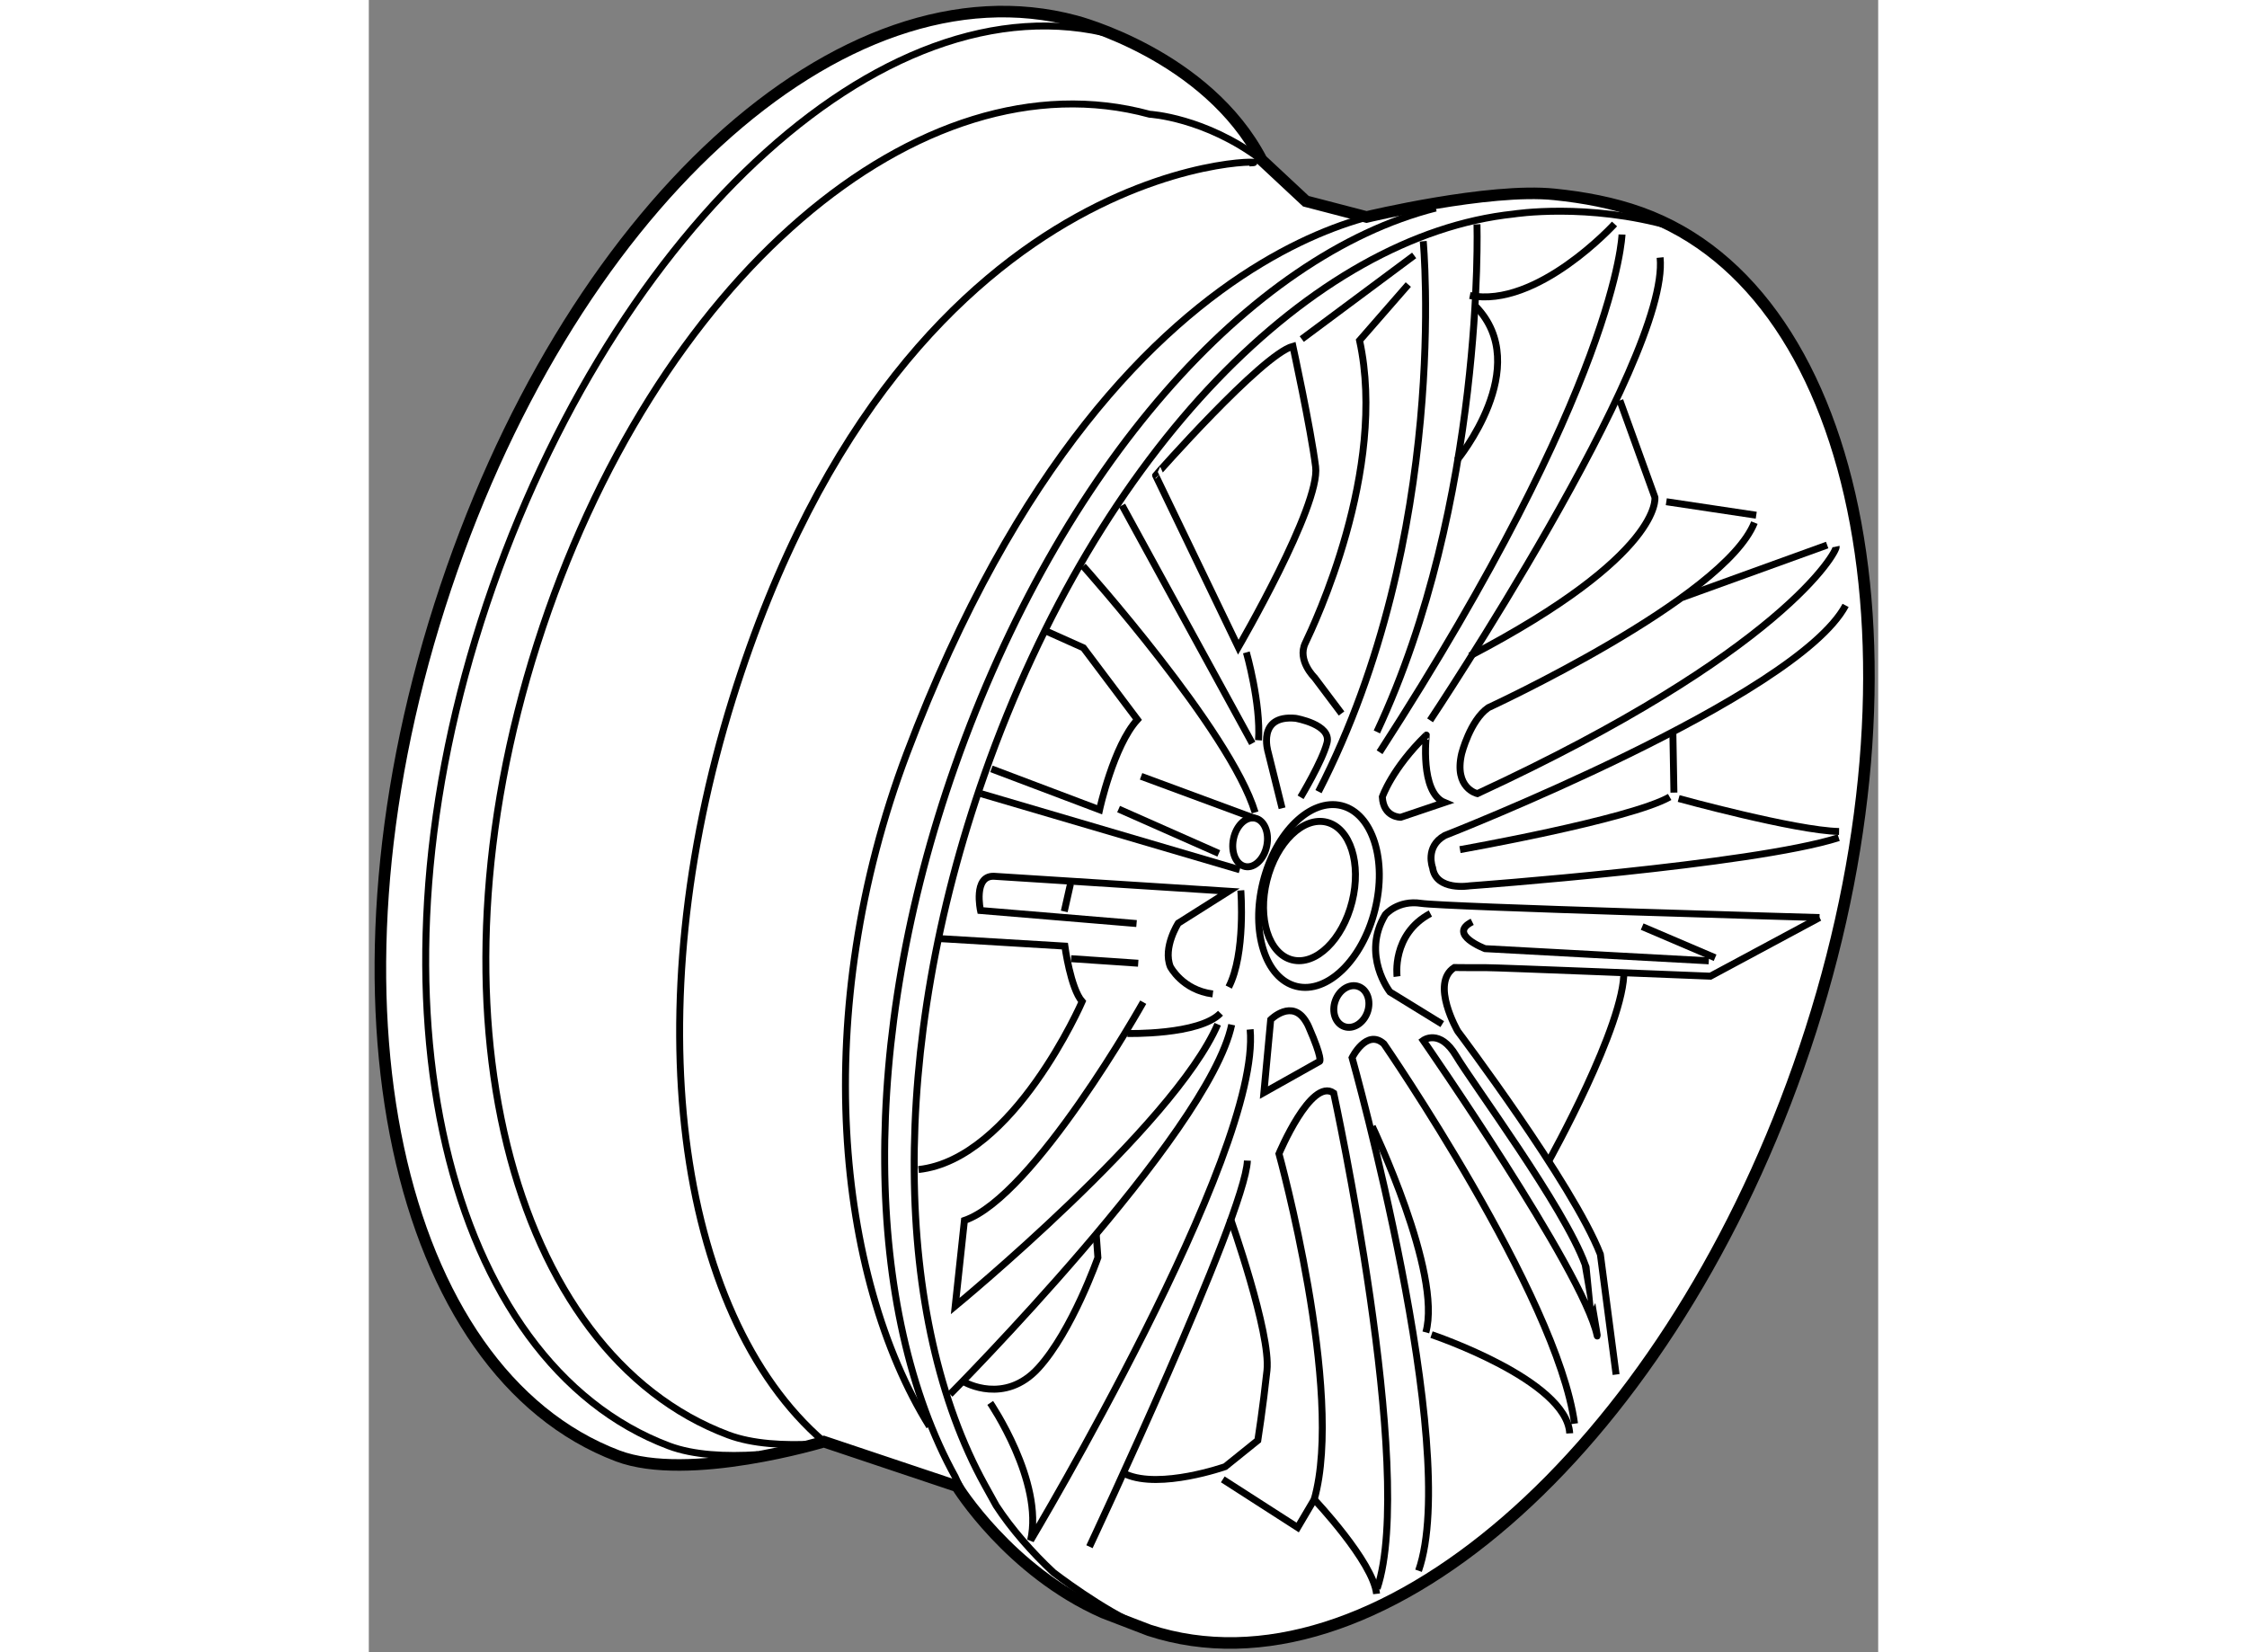 <?xml version="1.0" encoding="utf-8"?>
<!-- Generator: Adobe Illustrator 15.1.0, SVG Export Plug-In . SVG Version: 6.00 Build 0)  -->
<!DOCTYPE svg PUBLIC "-//W3C//DTD SVG 1.1//EN" "http://www.w3.org/Graphics/SVG/1.1/DTD/svg11.dtd">
<svg version="1.1" xmlns="http://www.w3.org/2000/svg" xmlns:xlink="http://www.w3.org/1999/xlink" x="0px" y="0px" width="244.8px"
	 height="180px" viewBox="14.694 18.769 65.293 71.472" enable-background="new 0 0 244.8 180" xml:space="preserve">
	
<rect x="14.694" y="18.769" width="65.293" height="71.472" fill="#808080" stroke="none"/>
	
<g><path fill="#FFFFFF" stroke="#000000" stroke-width="0.5" d="M48.451,89.292c9.685,3.167,22.2-7.659,28.094-24.393
				C82.5,47.994,79.443,31.46,69.72,27.972c-1.207-0.434-2.467-0.664-3.741-0.795c-2.834-0.293-8.123,0.979-8.123,0.979l-2.625-0.683
				l-1.915-1.786c-2.379-4.562-8.05-6.006-8.05-6.006c-10.081-2.704-22.039,8.165-27.508,25.305
				c-5.469,17.139-1.862,33.14,7.703,36.763c3.062,1.157,8.919-0.616,8.919-0.616l5.759,1.929c0,0,2.261,3.676,6.329,5.468
				L48.451,89.292z"></path><path fill="none" stroke="#000000" stroke-width="0.3" d="M60.849,27.769c-8.057,2.045-16.239,11.193-20.8,24.142
				c-4.193,11.905-3.917,23.629,0.01,30.741c0,0,0.429,0.993,0.978,1.576"></path><path fill="none" stroke="#000000" stroke-width="0.3" d="M46.946,20.292c-10.115-2.735-22.141,8.877-27.409,25.385
				c-5.268,16.509-1.472,32.024,8.137,35.64c1.068,0.402,2.469,0.467,3.841,0.378"></path><path fill="none" stroke="#000000" stroke-width="0.3" d="M53.316,25.688c-2.454-1.85-4.844-1.977-4.844-1.977
				c-9.94-2.702-21.458,7.134-26.494,22.912c-5.034,15.775-1.188,30.674,8.264,34.218c1.05,0.394,2.425,0.467,3.771,0.393"></path><path fill="none" stroke="#000000" stroke-width="0.3" d="M52.788,25.818c2.259-0.065-14.69-1.462-22.363,23.194
				c-4.171,13.404-2.505,26.571,3.955,32.121"></path><path fill="none" stroke="#000000" stroke-width="0.3" d="M59.895,27.859c2.187-0.092-12.454-1.583-21.922,23.487
				c-4.23,11.201-3.049,22.65,0.974,29.126"></path><path fill="none" stroke="#000000" stroke-width="0.3" d="M71.06,28.57c-3.648-1.049-6.838-0.543-6.838-0.543
				c-8.695,0.918-17.939,10.171-22.893,24.236c-4.196,11.908-3.919,23.631,0.009,30.741l0.495,0.894
				c0.65,1.001,1.566,2.045,2.476,2.892c0,0,2.142,1.656,3.836,2.36"></path><line fill="none" stroke="#000000" stroke-width="0.3" x1="47.279" y1="40.629" x2="52.911" y2="50.926"></line><path fill="none" stroke="#000000" stroke-width="0.3" d="M54.669,33.748c0,0,0.766,3.523,0.982,5.208
				c0.218,1.686-3.344,7.81-3.344,7.81l-3.578-7.433C48.729,39.333,53.316,34.117,54.669,33.748z"></path><path fill="none" stroke="#000000" stroke-width="0.3" d="M52.656,46.99c0,0,0.63,2.198,0.526,3.801"></path><path fill="none" stroke="#000000" stroke-width="0.3" d="M41.627,52.028l4.678,1.768c0,0,0.602-2.767,1.638-3.896l-2.335-3.107
				l-1.585-0.71"></path><line fill="none" stroke="#000000" stroke-width="0.3" x1="41.183" y1="53.104" x2="52.37" y2="56.393"></line><path fill="none" stroke="#000000" stroke-width="0.3" d="M39.385,59.371l5.419,0.325c0,0,0.247,1.83,0.748,2.399
				c0,0-2.958,6.819-7.079,7.266"></path><path fill="none" stroke="#000000" stroke-width="0.3" d="M47.905,58.72l-6.751-0.564c0,0-0.328-1.51,0.581-1.481l10.16,0.648
				l-2.186,1.381c0,0-0.674,1.05-0.343,1.881c0,0,0.522,1.016,1.838,1.181"></path><path fill="none" stroke="#000000" stroke-width="0.3" d="M48.194,62.122c0,0-4.721,8.411-7.735,9.442l-0.398,3.703
				c0,0,9.454-7.782,11.354-12.19"></path><path fill="none" stroke="#000000" stroke-width="0.3" d="M39.836,79.083c0,0,11.183-11.25,12.184-15.987"></path><path fill="none" stroke="#000000" stroke-width="0.3" d="M41.575,79.457c0,0,2.324,3.41,1.747,5.945
				c0,0,9.995-16.711,9.497-22.102"></path><path fill="none" stroke="#000000" stroke-width="0.3" d="M40.478,78.565c0,0,1.72,0.983,3.18-0.616
				c1.46-1.599,2.575-4.778,2.575-4.778l-0.075-1.038"></path><path fill="none" stroke="#000000" stroke-width="0.3" d="M45.868,85.677c0,0,6.743-14.348,6.832-16.702"></path><path fill="none" stroke="#000000" stroke-width="0.3" d="M51.961,71.471c0,0,1.76,4.962,1.586,6.583
				c-0.175,1.62-0.396,3.023-0.396,3.023l-1.411,1.136c0,0-2.797,0.987-4.296,0.333"></path><path fill="none" stroke="#000000" stroke-width="0.3" d="M51.636,82.764l3.239,2.082l0.716-1.213c0,0,2.543,2.687,2.697,4.083"></path><path fill="none" stroke="#000000" stroke-width="0.3" d="M55.591,83.633c1.32-4.656-1.525-14.955-1.525-14.955
				s1.388-3.316,2.367-2.626c0,0,3.57,16.396,1.881,21.434"></path><path fill="none" stroke="#000000" stroke-width="0.3" d="M53.414,66.033l0.294-3.154c0,0,0.937-0.942,1.544,0.113
				c0.038,0.061,0.073,0.13,0.105,0.206c0.601,1.375,0.473,1.479,0.473,1.479L53.414,66.033z"></path><path fill="none" stroke="#000000" stroke-width="0.3" d="M60.104,86.717c1.859-5.299-2.875-22.194-2.875-22.194
				s0.627-1.267,1.375-0.601c0,0,7.489,10.873,8.249,16.432"></path><path fill="none" stroke="#000000" stroke-width="0.3" d="M60.665,76.503c0,0,5.852,1.963,5.978,4.271"></path><path fill="none" stroke="#000000" stroke-width="0.3" d="M58.102,67.497c0,0,3.038,6.34,2.317,8.909"></path><path fill="none" stroke="#000000" stroke-width="0.3" d="M67.825,76.526c-0.609-2.804-7.52-12.75-7.52-12.75
				s0.712-0.53,1.425,0.67c0.714,1.2,4.66,6.518,5.581,9.027C67.311,73.473,67.92,76.957,67.825,76.526z"></path><path fill="none" stroke="#000000" stroke-width="0.3" d="M68.649,78.229l-0.68-5.2c-1.192-3.053-6.17-9.652-6.17-9.652
				s-1.204-2.073-0.147-2.754c0,0,0.981,0.01,1.356,0.005c0.375-0.008,9.722,0.369,9.722,0.369l4.72-2.536"></path><path fill="none" stroke="#000000" stroke-width="0.3" d="M61.129,63.071l-2.261-1.391c0,0-1.255-1.61-0.201-3.345
				c0,0,0.538-0.645,1.552-0.488c1.01,0.155,17.23,0.614,17.23,0.614"></path><path fill="none" stroke="#000000" stroke-width="0.3" d="M72.66,60.333l-9.68-0.527c0,0-1.644-0.623-0.555-1.16"></path><line fill="none" stroke="#000000" stroke-width="0.3" x1="69.777" y1="58.853" x2="72.932" y2="60.2"></line><path fill="none" stroke="#000000" stroke-width="0.3" d="M78.279,55.005c-3.734,1.19-15.967,2.084-15.967,2.084
				s-1.452,0.24-1.6-0.782c0,0-0.349-0.904,0.525-1.395c0,0,15.199-5.946,17.34-9.953"></path><path fill="none" stroke="#000000" stroke-width="0.3" d="M65.734,68.997c0,0,3.306-5.917,3.252-8.239"></path><path fill="none" stroke="#000000" stroke-width="0.3" d="M71.356,53.312c0,0,5.048,1.387,6.939,1.426"></path><path fill="none" stroke="#000000" stroke-width="0.3" d="M61.896,55.522c0,0,7.325-1.294,9.071-2.277"></path><line fill="none" stroke="#000000" stroke-width="0.3" x1="71.105" y1="50.429" x2="71.151" y2="53.056"></line><path fill="none" stroke="#000000" stroke-width="0.3" d="M78.172,42.412c0.047,0.215-2.318,4.572-15.524,10.688
				c0,0-1.027-0.228-0.678-1.734c0,0,0.365-1.438,1.15-1.983c0,0,10.198-4.707,11.512-8.006"></path><path fill="none" stroke="#000000" stroke-width="0.3" d="M61.226,53.484l-1.894,0.639c0,0-0.75,0.012-0.795-0.882
				c0,0,0.412-1.218,1.904-2.674C60.441,50.567,60.15,53.041,61.226,53.484z"></path><path fill="none" stroke="#000000" stroke-width="0.3" d="M60.603,49.93c0,0,10.387-15.595,9.951-20.02"></path><path fill="none" stroke="#000000" stroke-width="0.3" d="M68.812,36.09l1.515,4.189c0,0,0.389,2.477-7.997,6.863"></path><line fill="none" stroke="#000000" stroke-width="0.3" x1="70.821" y1="40.473" x2="74.712" y2="41.056"></line><path fill="none" stroke="#000000" stroke-width="0.3" d="M68.905,28.914c0,0-0.18,6.441-10.487,22.395"></path><path fill="none" stroke="#000000" stroke-width="0.3" d="M68.581,28.458c0,0-3.345,3.667-6.257,3.094"></path><line fill="none" stroke="#000000" stroke-width="0.3" x1="71.497" y1="44.619" x2="77.78" y2="42.347"></line><path fill="none" stroke="#000000" stroke-width="0.3" d="M62.632,28.473c0,0,0.349,11.975-4.331,21.958"></path><path fill="none" stroke="#000000" stroke-width="0.3" d="M61.767,38.678c0,0,3.34-4.04,0.812-6.653"></path><path fill="none" stroke="#000000" stroke-width="0.3" d="M60.307,29.205c0,0,1.185,12.697-4.531,23.809"></path><path fill="none" stroke="#000000" stroke-width="0.3" d="M56.773,49.633l-1.168-1.554c0,0-0.764-0.737-0.399-1.494
				c0.361-0.757,3.567-7.48,2.346-13.089l2.109-2.418"></path><line fill="none" stroke="#000000" stroke-width="0.3" x1="55.052" y1="33.437" x2="59.914" y2="29.818"></line><path fill="none" stroke="#000000" stroke-width="0.3" d="M45.592,43.256c0,0,6.372,7.123,7.441,10.657"></path><path fill="none" stroke="#000000" stroke-width="0.3" d="M52.415,57.286c0,0,0.219,2.739-0.522,4.181"></path><ellipse transform="matrix(-0.98 -0.198 0.198 -0.98 93.62 119.764)" fill="none" stroke="#000000" stroke-width="0.3" cx="52.789" cy="55.208" rx="0.736" ry="1.068"></ellipse><ellipse transform="matrix(-0.97 -0.243 0.243 -0.97 95.955 126.884)" fill="none" stroke="#000000" stroke-width="0.3" cx="55.81" cy="57.519" rx="2.494" ry="4.028"></ellipse><ellipse transform="matrix(-0.97 -0.243 0.243 -0.97 95.185 126.365)" fill="none" stroke="#000000" stroke-width="0.3" cx="55.387" cy="57.311" rx="1.9" ry="3.07"></ellipse><path fill="none" stroke="#000000" stroke-width="0.3" d="M54.2,53.733l-0.603-2.428c0,0-0.506-1.622,1.187-1.464
				c0,0,1.564,0.262,1.36,1.06c-0.203,0.797-1.143,2.357-1.143,2.357"></path><line fill="none" stroke="#000000" stroke-width="0.3" x1="48.101" y1="52.352" x2="53" y2="54.163"></line><line fill="none" stroke="#000000" stroke-width="0.3" x1="47.128" y1="53.768" x2="51.463" y2="55.686"></line><line fill="none" stroke="#000000" stroke-width="0.3" x1="47.977" y1="60.437" x2="45.073" y2="60.24"></line><path fill="none" stroke="#000000" stroke-width="0.3" d="M56.503,62.061c-0.171,0.479,0.003,0.979,0.387,1.115
				c0.382,0.136,0.831-0.142,1.002-0.62c0.169-0.479-0.003-0.977-0.388-1.113C57.124,61.305,56.675,61.581,56.503,62.061z"></path><path fill="none" stroke="#000000" stroke-width="0.3" d="M47.51,63.476c0,0,3.105,0.077,4.027-0.877"></path><path fill="none" stroke="#000000" stroke-width="0.3" d="M59.175,61.012c0,0-0.247-1.829,1.441-2.726"></path><line fill="none" stroke="#000000" stroke-width="0.3" x1="45.046" y1="57.008" x2="44.778" y2="58.196"></line></g>


</svg>